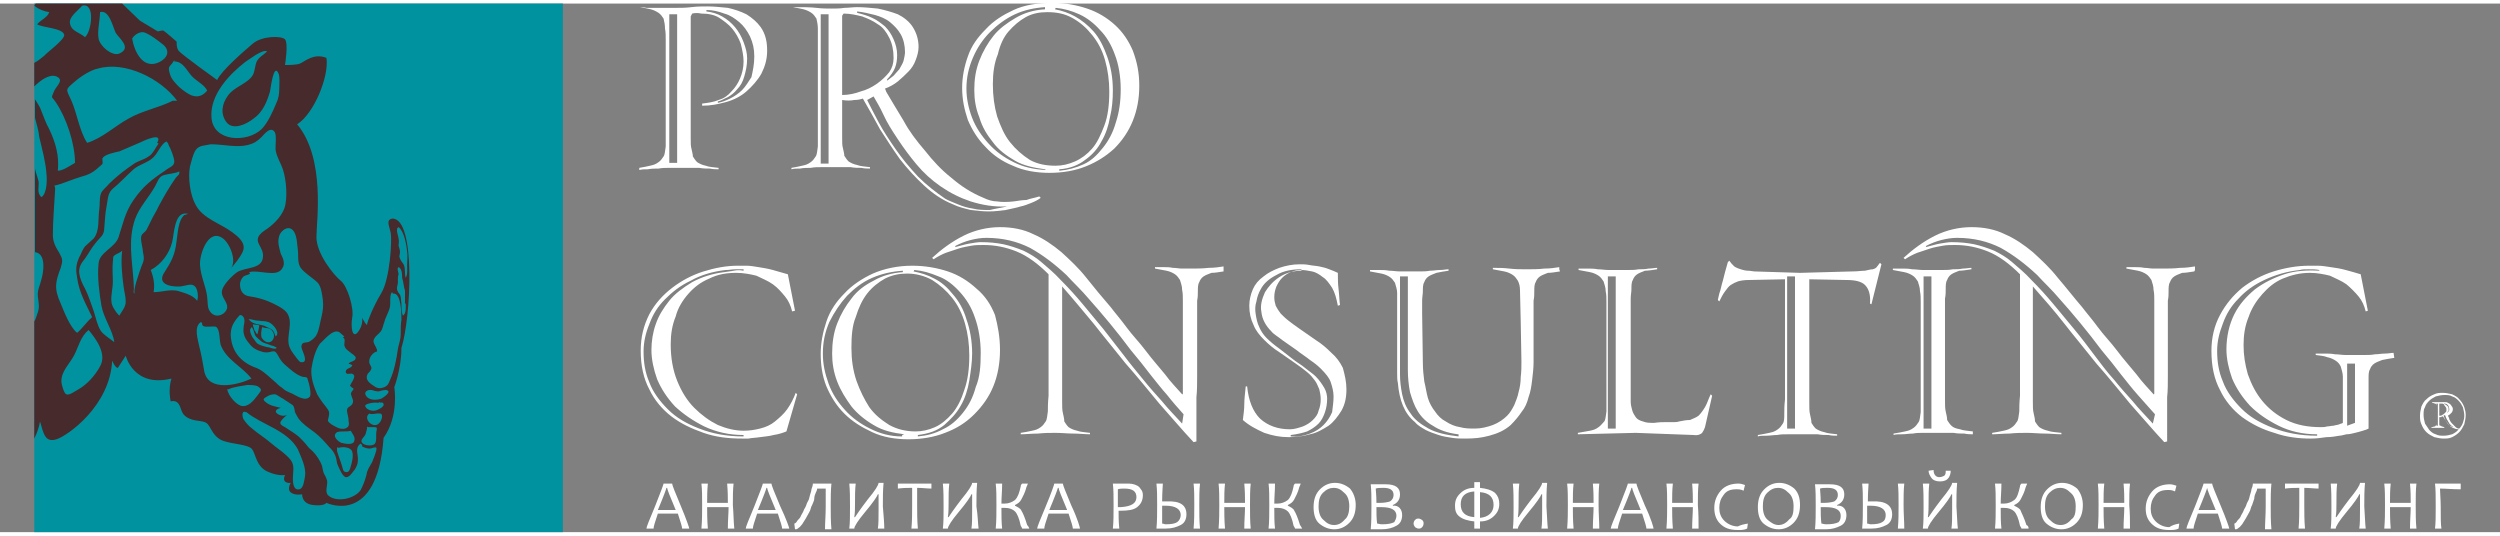<svg width="350" height="75" xmlns="http://www.w3.org/2000/svg" id="Layer_1" viewBox="0 0 350 74">
  <rect x="0" y="0" width="350" height="74" fill="#808080" stroke="none"/>
  <style>
    .st0{fill:#FFFFFF;} .st1{fill:#00929F;} .st2{fill:#472A2B;}
  </style>
  <path d="M107.4 6.6c0 1.2-.3 2.2-.8 3.2-.5.9-1.3 1.8-2.1 2.5s-1.8 1.2-2.9 1.5c-1.1.3-2.1.5-3.3.5V14c.8-.1 1.6-.2 2.3-.5.7-.2 1.3-.6 1.8-1.2.5-.5.9-1.1 1.2-1.8s.5-1.5.5-2.4c0-.8-.2-1.7-.4-2.5-.3-.8-.7-1.5-1.2-2.1-.5-.6-1.2-1.1-1.8-1.5s-1.5-.6-2.5-.6c-.5-.1-.9-.1-1.3 0l-.2.4v17c0 .7 0 1.2.1 1.5.1.5.2.8.2 1.1.2.3.3.5.6.8.3.2.7.4 1.2.5.5.2 1.1.2 1.8.3v.2c-.3 0-.8 0-1.2-.1-.5 0-1 0-1.5-.1h-4.2c-.5 0-1 0-1.5.1-.5 0-1 0-1.5.1-.5 0-.8 0-1.2.1V23c.6-.1 1.1-.2 1.5-.3.5-.1.8-.2 1.2-.5.3-.2.5-.5.7-.8.2-.3.2-.8.3-1.4V5c0-.5 0-1-.1-1.5 0-.5-.1-1-.2-1.4-.2-.3-.4-.6-.7-.8-.3-.2-.7-.4-1.1-.5-.5-.1-.9-.2-1.5-.3.2 0 .5 0 .9.1h4.1c.7 0 1.4 0 2.2-.1.8-.1 1.5-.1 2.3-.1.8 0 1.8.1 2.8.2.9.2 1.8.5 2.6.9.8.5 1.5 1.1 2 1.8.7 1 .9 2.1.9 3.3zM94.8 1.5h-1.1v20.8h1.1V1.5zm10.8 5.9c0-1.1-.2-1.9-.6-2.8-.4-.8-.9-1.5-1.5-2s-1.3-1-2.1-1.2c-.8-.3-1.6-.5-2.5-.5v.2c.8.1 1.5.3 2.2.7.7.4 1.3.9 1.8 1.5s.9 1.3 1.2 2.1c.3.8.5 1.5.5 2.3 0 1-.2 1.8-.4 2.5s-.5 1.3-1 1.8c-.4.5-.8.8-1.3 1.1-.5.2-.9.5-1.4.6v.2c.5-.1 1.1-.3 1.7-.6.6-.3 1.2-.7 1.7-1.2s.9-1.2 1.3-1.8c.2-.9.4-1.8.4-2.9zm18.5 5c.7 1.2 1.5 2.5 2.4 4 .8 1.5 1.8 2.8 3 4.2 1.1 1.4 2.3 2.7 3.7 3.8 1.4 1.2 2.8 2.1 4.5 2.8.6.3 1.3.5 1.9.5.6.1 1.4.1 2.3 0 .7-.1 1.3-.2 1.8-.2.5-.2 1.2-.3 1.8-.5l.2.2c-.4.3-.8.5-1.3.7-.5.2-1 .4-1.5.5-.6.2-1.3.3-2.1.5-.8.1-1.5.2-2.4.2-.8 0-1.7-.1-2.5-.2-.8-.2-1.7-.4-2.5-.8-1.5-.6-2.8-1.5-4-2.6-1.2-1.1-2.3-2.3-3.4-3.7-1-1.4-1.9-2.8-2.8-4.2-.8-1.5-1.6-2.9-2.4-4.3-.3.1-.7.2-1.2.2-.5.1-1.1.1-1.7 0v5.2c0 .7 0 1.2.1 1.5.1.5.2.8.2 1.1.2.3.3.5.6.8.3.2.7.4 1.2.5.5.2 1.1.2 1.8.3v.2c-.3 0-.8 0-1.2-.1-.5 0-1 0-1.5-.1H115c-.5 0-1 0-1.5.1-.5 0-1 0-1.5.1-.5 0-.8 0-1.2.1V23c.6-.1 1.1-.2 1.5-.3.5-.1.8-.2 1.2-.5.3-.2.5-.5.7-.8s.2-.8.3-1.4V3.5c0-.5-.1-1-.2-1.4-.2-.3-.4-.6-.7-.8-.3-.2-.7-.4-1.1-.5-.5-.1-.9-.2-1.5-.3 1.3 0 2.5 0 3.3.1s1.5.1 2.1.1c.6 0 1.2 0 1.8-.1.6 0 1.2-.1 1.8-.1.9 0 1.9.1 2.9.2 1 .2 2 .5 2.8.8.8.4 1.6 1 2.1 1.8s.8 1.7.8 2.8c0 .6-.2 1.3-.4 1.8-.2.6-.6 1.2-1 1.6-.5.5-.9.9-1.5 1.4-.5.4-1.2.8-1.8 1l.2.5zM116 1.5h-1.1v20.9h1.1V1.5zm9.1 6.1c0-1.1-.2-2-.6-2.8-.4-.8-.9-1.5-1.6-1.9-.7-.5-1.4-.8-2.2-1.1-.8-.2-1.7-.4-2.6-.4l-.2.3v11.1c.9 0 1.8-.2 2.6-.5.8-.2 1.6-.6 2.3-1.1.7-.5 1.2-1 1.7-1.6.4-.6.6-1.2.6-2zm1.6-.8c0-.9-.2-1.8-.6-2.5-.4-.7-.9-1.2-1.5-1.7s-1.4-.8-2.1-1c-.8-.2-1.6-.4-2.5-.5v.2c.8.2 1.5.4 2.1.7.7.3 1.3.8 1.8 1.2.5.5.9 1.1 1.2 1.8.3.7.5 1.4.5 2.2 0 .7-.1 1.3-.3 1.8-.2.5-.6 1.1-1.1 1.6v.2c.3-.2.6-.5.9-.7.3-.3.5-.6.8-.9.2-.4.5-.8.6-1.2.1-.4.2-.9.2-1.2zM141 28.4c-1.8.1-3.5-.2-5.1-.7-1.5-.5-2.9-1.2-4.2-2.1s-2.4-1.9-3.4-3.1c-1-1.2-1.8-2.3-2.6-3.5-.8-1.2-1.5-2.3-2-3.4s-1-1.9-1.4-2.6l-.9.5c.4.8.9 1.8 1.6 3.1s1.5 2.5 2.4 3.8c.9 1.3 1.9 2.5 3.1 3.8 1.2 1.2 2.5 2.2 3.8 3.1.5.3 1.1.5 1.8.8s1.4.5 2.1.6c.8.2 1.5.2 2.4.2.7-.2 1.6-.3 2.4-.5z" class="st0"/>
  <path d="M159.5 11.5c0 1.8-.3 3.4-.9 4.9-.6 1.5-1.5 2.8-2.6 3.9-1.2 1.1-2.5 1.9-4 2.5-1.5.6-3.2.9-5.1.9-1.8 0-3.6-.3-5.1-1-1.5-.6-2.8-1.5-3.8-2.6-1.1-1.1-1.9-2.4-2.5-3.8-.5-1.5-.8-2.9-.8-4.5 0-1.5.3-3 .8-4.4.5-1.5 1.4-2.7 2.5-3.8 1.1-1.2 2.4-2 3.9-2.7s3.4-1 5.4-1c1.8 0 3.4.3 4.9.8 1.5.5 2.8 1.3 3.9 2.3 1.1 1 1.9 2.2 2.5 3.6.6 1.6.9 3.1.9 4.9zm-13.2 11.7c-1.5-.2-3-.5-4.2-1.2-1.2-.7-2.3-1.5-3.1-2.6-.8-1-1.5-2.1-1.9-3.5-.5-1.2-.7-2.5-.7-3.8 0-1.5.2-2.8.7-4.1.5-1.3 1.2-2.5 2-3.5s1.9-1.8 3.1-2.5c1.2-.7 2.5-1.1 4.1-1.2V.5c-1.5.1-2.9.4-4.2 1S139.6 3 138.6 4s-1.8 2.2-2.4 3.6-.9 2.8-.9 4.3c0 1.4.3 2.8.8 4.1.5 1.3 1.3 2.5 2.3 3.6s2.1 1.9 3.5 2.6 2.8 1 4.5 1.1l-.1-.1zM139 11.3c0 1.6.2 3.1.6 4.5.5 1.4 1 2.6 1.8 3.6s1.7 1.8 2.8 2.5c1.1.6 2.3.8 3.6.8.9 0 1.8-.2 2.7-.6s1.7-1 2.4-1.8 1.2-1.9 1.7-3.2c.5-1.3.7-2.9.7-4.8 0-1.5-.2-3-.6-4.4s-1-2.5-1.8-3.5-1.7-1.8-2.8-2.4c-1.1-.6-2.2-.8-3.5-.8-1.1 0-2.1.2-3 .7s-1.7 1.2-2.4 2-1.2 1.9-1.5 3.2c-.5 1.2-.7 2.6-.7 4.2zm17.9.7c0-1.8-.3-3.5-.8-4.8-.5-1.4-1.2-2.6-2.1-3.5-.8-.9-1.8-1.7-2.9-2.2s-2.2-.8-3.3-.9l-.1.2c1 .2 1.9.5 2.8 1 .9.5 1.8 1.2 2.6 2.1.8.9 1.4 2.1 1.9 3.5s.8 2.9.8 4.8c0 1.2-.1 2.5-.4 3.7-.2 1.2-.6 2.4-1.2 3.4-.5 1-1.3 1.9-2.3 2.6-.9.7-2.1 1.2-3.6 1.3v.2c1.2-.1 2.3-.4 3.4-.9s1.9-1.3 2.7-2.3c.8-1 1.4-2.1 1.8-3.5.5-1.5.7-3 .7-4.7z" class="st0"/>
  <g id="CONSULTING_1_">
    <path d="M4.8 0h74v74h-74V0z" class="st1"/>
    <path d="M54.9 30.1c-.9.2-.4 1-.2 2s-.1 6.4-1.3 8.4-2 4.1-2 4.4c0 .4-.7-.9-.7-.9s.2 1-.6 2-1-.8-.8-2c.3-1.2-.6-4.4-1.6-5.2-1-.8-3.4-3.8-3.4-6.1 0-2.2 1.3-11-2.7-15.8 2.4-1.5 4.5-6.8 4.1-9.3-1.8-.7-3 .5-3.7.8-.5.2-1.6.2-2.1.2 0 0 .5-3 0-3.6-.5-.5-3.2-.5-4.5.6s-4.4 3.8-5 5.1c0 0-4.9-3.5-5.4-4.1-.4-.6-.2-1.3-.3-1.3 0 0-1.6-1.4-1.8-1.5-.1-.1-.8.1-.8.1l-2.5-1.5L17.1 0H5c-.1.1-.1.2-.2.3.6.5 1.4.8 2.1.9-.3.8-1.1 1-1.7 1.7.8.5 3.6.5 3.8 1.5 0 .7-2.5 2.5-2.8 2.9-.6.5-1 .8-1.4 1v3.3c.8-.8 2.1-1.8 3.1-1.4 1.1.5.1 1.2-.3 2-.5 1.2-.4.7.2 1.6 1.5 2.2 2.7 5.8 2.7 8.5-.7.4-1.7 1.1-2.4 1.1.2-2.1-.3-3.9-1.2-5.8-.5-.9-.8-1.8-1.2-2.8-.2-.5-.5-.9-.8-1.4V16c.2.8.5 1.7.6 2.7.4 1.7.9 3.5 1 5.1.1.8.1 2.8-.7 3.3-.7-.6-.3-1.5-.4-2.2-.1-.5-.4-1.2-.5-1.8v11.7c1.6.2 1.2 2.8.9 3.8-.2.9-.6 1.5-.5 2.4.1 1 .3 1.5-.1 2.5-.1.3-.2.7-.4 1v16.4c.4-.8.7-1.7.8-2.4.5 1.7.7 3 2.3 2.5 1.6-.5 7.5-4.7 7.8-11 .5 1.1.8 1 .8 1l1.1-1.7s1.1 4.5 6.4 3.2c-.5 1.6-.1 3.2-.1 3.2s.8-.3 1.2.5c.4.8.3 1.4 1.4 1.9 1.2.5 2.1.2 2.6.8s.8 1.8 2.1 2.3c1.3.5 3.6.5 4.1 1.2s.6 2.4 2.1 3.1 2.5.5 2.5.5-.3.6 0 .9c.3.3.8.2.8.2s-.6 1 .1 1.4c.6.4 1.5.2 1.5.2s-.1 1.3 1.5 1.5c1.6.2 1.9-.3 1.9-.3s7.1 3.4 8-9.1c2.2-3.1 1.5-7.1 1.5-7.1s1-2.6 1-5.5c1.3-4 2.1-18.2-1.3-18.1zM56.8 42c0 .5.1 1.4-.4 1.7-.2-.5-.2-1.2-.2-1.7-.1-.6 0-1.1-.4-1.5-.5-.7 0-1-.1-1.8 0-.3 0-.5.1-.8 0-.3-.2-.6-.1-.9l.1-.1c.5.2.5 1.1.5 1.5.2.6.2 1.2.4 1.8V42zm-1-10.7c.8.6 1.1 2.5 1.2 3.4.1.6 0 1.3 0 1.9 0 .5.1 1.3-.2 1.8-.2-.6 0-1.3-.3-1.9-.2-.3-.4-.5-.5-.8-.2-.4 0-.5 0-.9 0-.3-.1-.6-.2-.9 0-.3.1-.6 0-1 0-.3-.5-1.4 0-1.6zM47.5 46c.2.2.5.4.7.6l-.2.2c.4 0 .2.7.2 1 .1.5.4.7.8 1 .2.2.8.5.8.8 0 .5-.8.5-1 .8.2.1.3.1.5.2v.1c-.2.4-.8.3-.9.8 0 .5.5.3.8.3.9.2 0 1.2-.2 1.7.2.2.3.3.5.4 0 .2-.2.3-.3.5-.1.2-.1.2 0 .5.1.4.4.7.1 1.2-.4.5-.8.3-.7 1.1.1.5.2.8.2 1.2.1.5.1.9-.5 1.1-.3.1-.9 0-1.2-.2-.4-.2-1-.5-1.2-.9.1-.6.3-1 .1-1.4-.2-.4-.6-.8-.8-1.1-.3-.4-.5-.7-.8-1.2-.5-1.2-.9-2.3-.8-3.6.2-1.2.5-2.5 1.2-3.5.6-.5 1.8-2.1 2.7-1.6zm.3 15.5c-.5-.2-1.4-1-.6-1.5.5-.2 1.4 0 1.9-.2.2.4.7.9.5 1.4-.1.7-1.4.4-1.8.3zm1.3 3.3c-.1.4-.2.8-.6.8-.5 0-.5-.5-.6-.8-.2-.7-.5-1.4-.7-2.1 0-.2-.1-.5.1-.6l.1.1c.6-.2 1.7-.1 1.9.5.2.6 0 1.5-.2 2.1zM41.2 32c.4.7.4 1.8.5 2.5s-.1 1.8.4 2.5c.6.8 1.7 1.4 2.4 2.1.5.6.6 1.7.7 2.4.1.8 0 1.6-.2 2.4-.2.7-.3 1.8-.7 2.5-.2.4-.8.9-1.2 1-.5.1-.9 0-.9.7 0 .4 1.2 2.3-.1 2.1-.3-.1-.7-.8-.9-1-.3-.4-.5-.7-.7-1.2-.5-1.5.7-3.4-.4-4.8-.5-.6-1.8-1.2-2.5-1.5s-1.8-.6-2.6-.7c-.9-.1-1.4-.7-1.4-1.7 0-.4.2-.8.5-1.1.3-.2.7-.2.9-.4l-.1-.2c1.3-.4 3.8.8 4.6-.5.5-.7.1-1.5-.2-2.1-.2-.8-.5-1.6-.2-2.5.2-.7 1.4-1.7 2.1-.5zm-7.8 11.8c.3-.5.8.1.8.4.1.4-.1.8-.1 1.2-.1.9.2 1.5.8 2.2.5.7 1.2 1 2 1.2.5.1.8 0 1.2-.1.5-.1.6.2.9.7.5 1 1.2 1.4 2 2.1.4.3.7.5 1.2.7.5.2.8-.1.9.5.2.5.5 1.9.3 2.3-.6.8-1.9-.1-2.5-.4-.5-.2-1-.4-1.4-.8-.5-.3-.8-.7-1.3-1.1-.8-.7-1.6-1.5-2.6-1.8-2-.8-3.2-2.3-3.3-4.5 0-1.1.4-1.8 1.1-2.6 0 .1 0 .1 0 0zm1.8 1.5c.2 0 .4.8.5 1.1.2.4.6.6.9.9.4.3.8.3 1.2.5.2.1.5.1.6.2.2.1.5.2.2.3-.4.1-.8-.2-1.2-.2-.4-.1-.8-.2-1.2-.4s-.5-.6-.8-.9c-.2-.3-.4-.8-.4-1.1.1-.3.2-.3.2-.4zm.2-.4c.2.1.8 0 .9.2 0 .1-.1.4-.1.5 0 .2-.1.3-.1.5-.1.5-.3-.2-.5-.4 0-.2-.2-.5-.2-.8zm1.3.4c.5.2 1 0 1.4.5.3.4.4.9 0 1.4-.5.5-1.2.1-1.5-.5-.1-.4 0-1 .1-1.4zm1.9 1.3c-.1-.2-.2-.4-.2-.5-.1-.2-.2-.4-.4-.5-.3-.2-.7-.3-1-.5-.7-.2-1.6-.2-2.1-.8l-.1-.1h.3c.4.1.8.2 1.2.2.4.1.8 0 1.3.2.6.2 1.7 1.5 1 2zM34.3 8.2c.5-.3 2.5-1.9 3.1-1.5-.5.5-1.2.8-1.5 1.5-.2.5-.2 1.2-.5 1.8-.8 1.3-2.6 1.6-3.5 2.9-.8 1.1-1.1 2.5-.2 3.7.9 1.2 2.8.3 3.8-.5 1.3-.9 1.9-2.4 2.3-3.8.1-.4.5-4.1 1.2-2.5.2.5.1 1.5.1 2.1 0 .7-.1 1.4-.4 2-.5 1.2-1.2 2.8-2.1 3.7-2 1.9-6.8 1.8-7-1.7-.2-3.1 2.4-5.9 4.7-7.7zm.4 11.6c.8-.2 1.3-.5 1.9-1.1.4-.4 1.2-1.5 1.8-.8.4.4.1 2.1.2 2.7.2 1 .7 1.7 1 2.6.5 1.5.7 4.1.2 5.5-.5 1.3-1.7 2.4-2.8 3.1-2.1 1.5.1 2.1-.2 3.8-.2 1.6-2.5 1.3-3.6 2-.7.5-1.9 1.7-2.1 2.5-.3 1.1 1.1 1.8.6 2.8-.5.9-1.7 1.1-2.3.2-.4-.5-.3-1.3-.4-2.1-.2-1.5-.9-2.8-1-4.4-.1-1.4 1.1-5.1 3.1-3.8 1.1.7 2.1 3.3 1.2 4.3.6-.7 1.3-1.5 1.7-2.4.5-1.2-.7-2.1-1.5-2.7-1.6-1.2-4.1-1.9-5.1-3.8-.8-1.4-1.1-3.9-.8-5.4.2-.7.4-1.7.8-2.3.5-.7 1.3-.6 2.1-.8 1.8 0 3.6.5 5.2.1zM24.4 7.9v.2c1.2 0 1.7 1.2 2.4 2 .6.7 1.9 1.3 2.2 2.1-1.3 1.5-2.6.6-3.9-.5-.5-.5-1.1-1.1-1.3-1.8-.4-1.3 0-.9.6-2zM20 4h.2-.2c.8.1 2.4 1.4 2.9 1.8.9.8.6 1.8-.6 2.4-2.3 1.1-3.5-1.5-3.8-3.3.3-.5.9-.9 1.5-.9zm-6-2.8c1.3-.4 1.8 2.1 2.2 2.9.5.8 2.3 2.1.5 2.9-1 .4-2.7-1-2.9-2.1-.2-1.1.2-2.5.2-3.7zM11.5.3c1.9-.5 1.3 3.7.4 4.4-.8-.7-1.9-.8-2.1-1.9-.2-.9 1-1.7 1.7-2.5zM10 13.6c-.8-1.7-.9-1.5.5-2.7.8-.7 2.2-1.6 3.2-1.8 3.8-1.1 8.8 1.4 11.1 4.5h-.6c-2 1-4.3 1.4-6.2 2.5-2 1.1-3.6 2.7-5.8 3.4-1.1-1.7-1.4-4.1-2.2-5.9zM8.5 37c.3-1 .3-1.2-.2-2.1-.5-.8-.9-1.5-.9-2.5 0-2 .2-4.1.3-6.1 0-.3.1-.5-.1-.8 1.3-.3 2.5-.9 3.9-1.3.8-.2 1.4-.5 2-1 .2-.2.6-.5.8-.7.2-.2-.1-.8.1-.9.3-.5 1.8-.8 2.3-.9.9-.4 1.9-.8 2.8-1.2.6-.3 3.4-1.6 2.5 0l.2.1c-.4.5-.8 1.5-1.4 1.8-.5.4-1.4.6-2 1-1.2.8-2.5 1.8-3.5 2.8-.3.4-1.1 1-1.2 1.5-.2.6-.1 1.5-.2 2.1-.2 1.3.1 3-.8 4.1-.4.4-.8.7-1.2 1.1-.4.5-.5 1-.8 1.5-.5 1.1-.5 1.8-.3 2.9.3 2.1 1.2 3.6 2.1 5.5-.8.7-1.3 1.5-2.1 2.2-1-.8-1.8-2.9-2.3-4.1-1-2.2-.7-3.1 0-5zM14 50.8c-.7 1.3-1.8 2.5-3 3.2-.4.2-1.3.9-1.7.7-.3 0-.7-1.4-.7-1.7-.1-1.5 1.2-2.6 1.8-3.8.6-1.2.9-2.6 2-3.5 1.1 1.3 2.6 3.4 1.6 5.1zm.1-5c-.5-.8-.7-1.9-1-2.8-.4-1.1-.7-2.1-1.2-3.1-.4-.7-.7-1.4-.8-2.1-.1-.8.2-1.4.8-2.1.5-.7.9-1.5 1.5-2.2.6-.8 1.2-1 1.2-2.1.1-1 .1-1.9.3-2.9.2-.9.1-1.8.8-2.5 1.1-.9 2-1.9 3-2.8.8-.7 2-.9 2.8-1.7.7-.7 1-1.8 1.8-2.2.1.1.3.3.3.5.3.5.8 1.8.8 2.3 0 .7-.7.8-1.3 1.3-1.8 1.2-3.1 2.2-4.4 4.1-1.2 1.7-1.5 3.4-2.1 5.2-.5 1.5-2.7 2.1-2.8 3.7-.2 1.8.1 4.1.4 5.9.3 1.7 1.6 3.5 1.8 5.1-.6-.5-1.5-1-1.9-1.6zm3.5-4.1c0 .8-.5 1.3-.9 2-.5-.5-1.1-1.4-1.1-2-.1-.8.2-1.8.2-2.8 0-.9-.1-1.8 0-2.8.1-.5-.1-.6.3-.9.3-.2.7-.3 1-.6-.2 1.6 0 3.5.2 5 .1.8.3 1.4.3 2.1zm2.2-9.2c-.2.5.2 1.7.2 2.2.2 1 .2 1.2-.2 2.1-.2.6-1.3 3.5-.9 3.8 0 0-.2-.1-.2-.2.1-.5 0-1.1 0-1.5-.2-3-.8-5.8.2-8.7.6-1.7 1.9-3 2.8-4.6.4-.7.5-1.4 1.3-1.6.7-.2 1.5-.2 2.1-.5.1.5-.3.6-.5.9-.9 1.3-1.6 2.5-2.4 4-.3.7-.8 1.4-1.1 2.1l-.6 1.2c-.1.2-.6.5-.7.8zm5 7.7c-1.2-.2-2.1.2-3.3.2.2-1 0-2.1-.4-3.1 1.5-.8 2.6-2.3 3-3.9.3-1.2.3-4.2 2-4h.2c.1 0-.3.2-.5.2-.9.8-.9 2.6-1.1 3.8-.2 1.7-.7 2.7-1.6 4.1-1.3 1.8.8 2.2 2.2 2.1.8-.1 1.5-.5 2 0 .4.4.5 1.5.3 2-.6-.8-1.8-1.1-2.8-1.4zm3.8 11.3c-.2-1.2-.4-2.3-.7-3.5-.2-1-.8-2.7.2-3.4.1 0 .2.1.2.2-.1.8 1.7.2 2 .5.5.4.4 1.8.6 2.5.8 2.1 3 3 4.3 4.7-1.9.9-6 1.9-6.6-1zm3.2 2.5h.2c.5-.3 2-.5 2.6-.6.4 0 1.2 0 1.5.2.8.5.3.7 0 1.2-.6.8-1.4 1.8-2.4 1.5-.8-.3-1.7-1.4-1.9-2.3zm10.9 12.2c-.1.5-.2 1.7-.8 1.8-.8.2-.9-.9-.9-1.5 0-.9.3-1.8-.3-2.6-.7-.9-2-1.7-2.8-2.4s-1.8-1.3-2.6-2c-.5-.4-.8-.7-1.2-1.3-.2-.3-.3-1.3.3-1h.1c2.2 1.8 5.7 2.5 7.2 5.2.5 1.2 1.2 2.6 1 3.8zm9.4-2c-.4.7-.7 1.1-.8 1.8-.2.8-.5 1.5-.8 2.1-.8 1.2-3.3 1.8-4.5.8-.6-.5-.1-1.4-.2-2.1-.1-.3-.2-.6-.4-.9-.2-.4-.2-.7-.3-1.1-.2-.7-.8-1.6-1.3-2.1-.3-.3-.6-.5-.8-.8-.3-.4-.7-.8-1-1.1-.6-.6-1.4-1-2.1-1.5-.4-.2-.8-.4-.6-.8.2-.3.6-.7.9-.9-.5.2-1 .1-1.4-.2-.5-.4.1-.7.5-.8-.8-.2-1.5-.3-2.1-.8-.5-.4-.3-.5.2-.8.3-.2.7-.3 1.1-.3.4.1.8.5 1.1.6.4.3.8.5 1.2.8.4.2.4.6.5 1.1.2.4.3.6.5.9.6.8 1.4 1.3 2.2 1.9.8.6 1.5 1.4 2.1 2.1.3.3.6.6.8 1.1.2.4.2.8.3 1.2.2.5.8 2 1.3 1.9.5 0 .9-.8 1.2-1.1.2-.4.4-.7.4-1.2.1-.8-.5-1.8.4-2.4l.2.2v.2c.4.2.7.3 1.1.3.2 0 .8-.3.9-.1.1.4-.5 1.7-.6 2zm.6-4.3c-.1.5.1 1.5-.3 1.8-.4.3-1.8.2-1.8-.5.1-.4.5-.6.6-1 .1-.3.2-.7.2-1l.1.1h.9c.4 0 .4.1.3.6zm.5-1.3c-.8 1.2-2.5-.5-1.5-1.2.5.2 1-.1 1.4 0 .6-.1.4.8.1 1.2zm0-1.9c-.5.3-.9.4-1.5.2-.2-.1-.4-.2-.5-.4-.2-.3.1-.4.4-.5.4-.1.9-.2 1.4-.1h-.1c.2 0 .8-.2.8.2.1.2-.3.5-.5.6zm.2-1.4c-.5.2-1.5.3-2-.2-.3-.3-.4-.7 0-.9.3-.2.7-.1 1 0h-.2c.3 0 .5.1.8.1.3-.1.7-.2 1-.2 1 .1-.2 1-.6 1.2zm2.7-9c0 .8-.3 1.4-.4 2.1-.2 1.4-.5 3-1.1 4.3-.2.5-.3.8-.8 1-.5.2-.8.2-1.2 0-.8-.5-1.6-1-1.1-1.9.2-.2.5-.5.5-.8 0-.2-.3-.5-.3-.8-.1-.6.5-1.4 1.1-1.5 0-.7-.8-1.2-.4-1.8.2-.4.6-.6.9-1 .3-.4.3-.8.5-1.3.2-.8.7-1.5.8-2.2.1-.5-.1-1.7.3-2l.1.2c1.2-.2 1.2 2.9 1.2 3.7-.1.5-.1 1.2-.1 2zm-4.2 7.9h.2-.2zm1.1 1.6h.2c-.1.1-.1.1-.2 0z" class="st2"/>
    <path d="M110.1 59.9c-.5.2-1.1.4-1.8.5-.7.2-1.3.2-1.9.3-.6.1-1.2.1-1.6.2h-.9c-1.9 0-3.7-.2-5.4-.8s-3.2-1.3-4.5-2.3-2.4-2.3-3.1-3.8c-.8-1.5-1.2-3.3-1.2-5.4 0-1.9.4-3.5 1.2-5.1.8-1.5 1.9-2.7 3.2-3.7 1.3-1 2.8-1.8 4.4-2.3 1.6-.5 3.2-.8 4.8-.8h1.2c.5 0 1.1.1 1.7.2.6.1 1.3.2 2 .4l2.1.6 1 5.1-.4.1c-.2-.8-.5-1.5-1-2.1-.5-.6-1-1.2-1.7-1.7s-1.5-.8-2.3-1.2c-.8-.2-1.8-.4-2.8-.4-1.4 0-2.6.2-3.8.8-1.2.5-2.1 1.2-2.9 2.1-.8.9-1.5 2-1.8 3.2-.5 1.2-.7 2.5-.7 3.9 0 1.9.3 3.6.9 5.1.6 1.5 1.4 2.8 2.4 3.8s2.1 1.8 3.3 2.4c1.2.5 2.4.8 3.6.8.8 0 1.5-.1 2.3-.3.8-.2 1.5-.5 2.1-1 .6-.5 1.2-1 1.7-1.7s.9-1.5 1.2-2.3l.2.2-1.5 5.2zm-5.6-22.7H103c-.5 0-.9.1-1.4.1-1.8.2-3.5.7-4.9 1.5-1.5.7-2.6 1.6-3.6 2.6s-1.7 2.1-2.2 3.5c-.5 1.2-.8 2.5-.8 3.8 0 1.5.2 2.9.8 4.3.5 1.4 1.5 2.7 2.6 3.8 1.2 1.2 2.6 2 4.4 2.7 1.8.7 3.8 1.1 6.2 1.1v-.2c-2 0-3.8-.4-5.5-1.2-1.6-.8-2.9-1.7-4.1-2.8-1.1-1.2-1.9-2.4-2.5-3.8-.5-1.4-.8-2.8-.8-4.1 0-1.2.2-2.5.6-3.6.4-1.2 1.1-2.3 1.9-3.3s1.9-1.8 3.2-2.6c1.3-.7 2.8-1.2 4.5-1.4.5-.1.9-.1 1.3-.2.5-.1.9-.1 1.4 0v-.2h.4zM140 48.5c0 1.8-.3 3.5-.9 5-.6 1.5-1.5 2.8-2.7 4-1.2 1.2-2.5 2-4.1 2.6-1.5.6-3.3.9-5.1.9-1.9 0-3.6-.3-5.1-1s-2.8-1.5-3.9-2.6-1.9-2.4-2.5-3.8c-.6-1.5-.8-3-.8-4.6 0-1.5.3-3 .8-4.5s1.4-2.8 2.5-3.9c1.1-1.2 2.5-2.1 4-2.8 1.6-.7 3.5-1.1 5.5-1.1 1.8 0 3.5.3 5 .8s2.8 1.3 4 2.4c1.2 1 2 2.2 2.6 3.7.4 1.5.7 3.1.7 4.9zm-13.4 11.8c-1.6-.2-3-.5-4.3-1.3-1.2-.7-2.3-1.6-3.1-2.6-.8-1.1-1.5-2.2-2-3.5-.5-1.3-.7-2.6-.7-3.9 0-1.5.2-2.9.7-4.2.5-1.3 1.2-2.5 2-3.5.8-1.1 1.9-1.9 3.1-2.5 1.2-.7 2.6-1.1 4.1-1.2v-.2c-1.5.1-2.9.4-4.3 1s-2.5 1.5-3.5 2.5c-1 1.1-1.8 2.3-2.5 3.7-.6 1.4-.9 2.8-.9 4.4 0 1.5.3 2.8.8 4.2.5 1.4 1.3 2.6 2.3 3.7 1 1.1 2.1 1.9 3.5 2.6 1.4.7 2.8 1.1 4.5 1.1v-.2l.3-.1zm-7.4-12.1c0 1.6.2 3.1.7 4.6.5 1.4 1.1 2.6 1.8 3.7.8 1.1 1.7 1.8 2.8 2.5 1.1.6 2.3.9 3.7.9.9 0 1.8-.2 2.7-.6.9-.4 1.7-1.1 2.4-1.9.7-.8 1.3-2 1.7-3.3.5-1.4.7-3 .7-4.8 0-1.6-.2-3.1-.6-4.5-.4-1.4-1-2.6-1.8-3.6s-1.7-1.8-2.8-2.5c-1.1-.6-2.3-.9-3.5-.9-1.1 0-2.1.2-3.1.7-.9.5-1.8 1.2-2.5 2.1-.7.9-1.2 2-1.6 3.3-.5 1.2-.6 2.7-.6 4.3zm18.1.7c0-1.8-.3-3.5-.8-4.9-.5-1.5-1.2-2.6-2.1-3.6s-1.9-1.8-3-2.2c-1.2-.5-2.2-.8-3.4-.9l-.1.2c1 .2 2 .5 2.9 1 1 .5 1.8 1.2 2.6 2.2.8.9 1.5 2.1 1.9 3.5.5 1.4.8 3 .8 4.8 0 1.2-.2 2.5-.4 3.8-.2 1.2-.6 2.5-1.2 3.5-.6 1.1-1.4 1.9-2.3 2.7-1 .8-2.1 1.2-3.7 1.4v.2c1.2-.1 2.4-.4 3.5-1 1.1-.5 2-1.3 2.8-2.3s1.4-2.1 1.8-3.6c.6-1.4.7-3 .7-4.8z" class="st0"/>
    <path d="M171.3 37.5c-.7.1-1.2.2-1.7.2-.5.2-.8.3-1.1.5-.3.2-.5.5-.6.8-.2.3-.2.8-.2 1.3 0 .4 0 .8-.1 1.3v10.5c0 1.1 0 2.1-.1 3v6.2l-.4.1c-1.6-1.7-3.1-3.5-4.8-5.4-1.5-1.8-3.1-3.8-4.7-5.6-1.5-1.9-3.1-3.8-4.5-5.6-1.5-1.8-2.9-3.5-4.4-5.2v16.1c0 .7 0 1.2.1 1.6.1.5.2.8.2 1.2.2.3.3.5.6.8.3.2.7.4 1.2.5.5.2 1.2.2 1.8.3v.2c-.7 0-1.5-.1-2.3-.1s-1.7-.1-2.5-.1-1.5 0-2.5.1c-.9 0-1.7.1-2.4.1v-.2c.6-.1 1.2-.2 1.6-.3.5-.1.8-.2 1.2-.5.3-.2.5-.5.7-.8.2-.3.2-.8.3-1.4 0-.5 0-1.2.1-2.2v-17c-1.5-1.5-3-2.6-4.5-3.2-1.5-.6-3-.9-4.6-.9-.5 0-1.2 0-1.7.1s-1.2.2-1.8.4l-1.8.6c-.5.2-1.1.5-1.7.9l-.2-.2c1.3-1.2 2.8-2.3 4.4-3.1s3.4-1.2 5.1-1.2c1.7 0 3.3.3 4.7 1 1.4.6 2.7 1.5 3.9 2.5 1.2 1.1 2.4 2.2 3.5 3.6s2.2 2.7 3.4 4.1c.6.8 1.4 1.7 2.2 2.8.8 1.1 1.8 2.1 2.7 3.3.9 1.2 1.8 2.2 2.7 3.3.8 1.1 1.7 2 2.4 2.8.1 0 .1 0 .1-.1v-13c0-.5 0-1.1-.1-1.5 0-.6-.2-1-.3-1.4-.2-.3-.4-.6-.7-.8s-.7-.4-1.2-.5-1-.2-1.6-.3v-.2h1.2c.5 0 .8 0 1.3.1.5 0 .8.1 1.3.1h1.2c.8 0 1.7 0 2.5-.1.8 0 1.5-.1 2.1-.2v.7zm-5.6 20c-.8-.9-1.6-1.8-2.3-2.7-.8-.9-1.5-1.8-2.3-2.8-.9-1.2-1.8-2.3-2.8-3.5-.9-1.2-1.9-2.5-2.9-3.7s-2-2.4-3-3.5c-1-1.2-2.1-2.2-3.1-3.3-1.6-1.5-3.3-2.8-5.1-3.8-1.8-.9-3.8-1.4-6.1-1.4-.7 0-1.4.1-2.2.3-.8.2-1.5.5-2.1.8l-.1.2c.8-.2 1.4-.4 2-.5.6-.1 1.2-.2 1.6-.2 1.2 0 2.2.1 3.2.3.9.2 1.8.5 2.8.9.8.4 1.7.9 2.5 1.6.8.7 1.8 1.5 2.7 2.5 1.1 1.1 2.1 2.2 3.1 3.4 1 1.2 2 2.4 2.9 3.5.9 1.2 1.9 2.4 2.8 3.6.9 1.2 1.9 2.4 2.8 3.5.8 1 1.7 2 2.6 3 .8 1 1.8 2 2.8 3.1l.2-1.3zm22.8-3.5c0 1.2-.2 2.1-.7 3-.5.8-1.1 1.6-1.8 2.1-.8.5-1.6 1-2.6 1.2-1 .3-2 .4-3 .4-1.2 0-2.2-.2-3.4-.6-1.1-.5-2.1-1-3-1.8.1-.8.2-1.5.2-2.2s.1-1.5.2-2.5h.2c.2 2 .8 3.5 1.8 4.5 1.1 1 2.5 1.5 4.2 1.5.6 0 1.2-.2 1.8-.4.5-.2 1-.5 1.4-.9.4-.4.7-.8.8-1.3.2-.5.3-1 .3-1.6 0-.5-.1-1-.2-1.4-.2-.4-.3-.8-.6-1.2-.3-.4-.6-.8-1.1-1.2-.5-.4-1-.8-1.6-1.2l-2.3-1.6c-.8-.5-1.5-1.1-2.1-1.7-.6-.6-1.2-1.3-1.5-2.1-.4-.8-.6-1.7-.6-2.7 0-.8.2-1.6.5-2.3.3-.7.8-1.3 1.5-1.8.6-.5 1.4-.9 2.2-1.2.9-.3 1.8-.5 2.9-.5.4 0 .8 0 1.3.1s.9.1 1.4.2c.5.1.9.2 1.4.4.5.2.8.3 1.2.5 0 .8 0 1.5.1 2.3s.1 1.5.2 2.2l-.3.1c-.2-1-.4-1.8-.8-2.5-.4-.6-.8-1.2-1.3-1.5-.5-.4-1-.7-1.5-.8s-1.1-.2-1.5-.2c-.5 0-1.1.1-1.5.3-.5.2-.9.5-1.2.8-.4.4-.6.8-.8 1.2-.2.5-.3 1-.3 1.5s.1.8.2 1.2c.2.4.4.7.7 1.1.3.3.7.7 1.1 1 .4.3.9.7 1.5 1.1l2.3 1.6c.8.5 1.5 1.1 2.2 1.8.7.6 1.2 1.3 1.6 2.1.3 1.1.5 2 .5 3zm-1.8 1c0-.7-.2-1.4-.4-2-.2-.6-.7-1.2-1.4-1.9-.4-.4-.9-.8-1.5-1.2-.6-.5-1.3-.9-1.9-1.4-.7-.5-1.3-.9-2-1.4-.6-.5-1.2-.8-1.5-1.2-.8-.8-1.3-1.7-1.4-2.7-.2-1 .1-1.9.5-2.8.5-.8 1.1-1.5 2-2.1.9-.6 2-.9 3.1-.9v-.2c-1.3 0-2.5.2-3.5.8-1 .5-1.8 1.2-2.2 2-.3.5-.5 1.1-.6 1.7-.2.6-.2 1.2-.1 1.8.1.6.2 1.2.5 1.8.2.5.6 1.1 1 1.5.5.5 1.1 1 1.8 1.5l1.8 1.4c.6.5 1.2.8 1.8 1.3s1.1.8 1.5 1.2c.5.5.9 1.1 1.2 1.6s.4 1.1.4 1.5c0 .7-.1 1.3-.3 1.9-.2.6-.5 1.2-.9 1.6-.5.5-1 .8-1.6 1.1-.6.2-1.4.4-2.3.5v.2c1 .1 1.9-.1 2.7-.4.8-.3 1.4-.7 1.9-1.2s.9-1.1 1.2-1.8c.1-.8.2-1.5.2-2.2zm31.7-17.5c-.7.1-1.2.2-1.7.2-.5.2-.8.3-1.1.5-.3.2-.5.5-.6.8-.2.3-.2.8-.2 1.3 0 .4 0 .8-.1 1.3v8.6c0 .8-.1 1.7-.2 2.5s-.2 1.6-.5 2.4c-.2.8-.5 1.5-1 2.1-.4.6-.9 1.2-1.5 1.8-.9.8-1.9 1.2-3 1.5-1.1.3-2.1.4-3.3.4-.6 0-1.3 0-1.9-.1-.7-.1-1.3-.2-1.9-.4-.6-.2-1.2-.4-1.8-.7-.5-.3-1.1-.6-1.5-1.1-1.5-1.2-2.2-3.1-2.4-5.5-.1-.4-.1-.8-.1-1.4V40.5c0-.5-.2-1-.3-1.4-.2-.3-.4-.6-.7-.8s-.7-.4-1.2-.5c-.5-.1-1-.2-1.6-.3v-.2h1.2c.5 0 1 0 1.5.1.5 0 1 .1 1.5.1h2.7c.5 0 1 0 1.5-.1.5 0 .9-.1 1.4-.1s.8-.1 1.2-.1v.2c-.7.1-1.2.2-1.7.3-.5.2-.8.3-1.1.5-.3.2-.5.5-.6.8-.2.3-.2.8-.2 1.3 0 .4-.1.8-.1 1.3v1.8l.1 6.9c0 .9.1 1.8.2 2.6.2.8.3 1.6.5 2.3.2.7.6 1.4 1 1.9.4.6.9 1.1 1.5 1.4.6.4 1.3.7 2 .8.7.2 1.4.2 2.1.2.8 0 1.7-.2 2.5-.5s1.5-.8 2-1.3c.4-.4.7-.9 1-1.5.2-.5.5-1.2.6-1.8.2-.7.3-1.4.3-2.1.1-.8.1-1.5.1-2.2l-.1-5.6-.1-4.3c0-.6-.1-1-.3-1.4-.2-.3-.4-.6-.7-.8-.3-.2-.7-.4-1.2-.5s-1-.2-1.6-.3V37c.7 0 1.5 0 2.3.1s1.7.1 2.4.1c.8 0 1.7 0 2.5-.1.8 0 1.5-.1 2.1-.2v.3l.1.3zm-14.3 22.8c-1.5-.2-2.6-.6-3.5-1.2-.9-.5-1.6-1.2-2.1-2s-.8-1.7-1.1-2.7c-.2-1-.3-2.1-.3-3.1V38.2H196v13.7c0 .9.1 1.8.3 2.8.2.9.5 1.8 1.2 2.7.5.8 1.4 1.5 2.5 2.1 1.1.6 2.5.9 4.2 1.1v-.3h-.1zm34.6-1c-.1.3-.2.5-.4.8-.2.2-.6.4-1.2.3l-8.1-.3-8.1.2v-.2c.6-.1 1.2-.2 1.7-.3.5-.1.8-.2 1.2-.5.3-.2.5-.5.8-.8.2-.3.2-.8.3-1.4V41.8c0-.5 0-1.1-.1-1.5 0-.6-.2-1-.3-1.4-.2-.3-.4-.6-.7-.8-.3-.2-.7-.4-1.2-.5-.5-.1-1-.2-1.6-.3v-.2h1.2c.5 0 1 0 1.5.1.5 0 1 .1 1.5.1h2.7c.5 0 1 0 1.5-.1.5 0 .9 0 1.4-.1.5 0 .8-.1 1.2-.1v.2c-.7.1-1.2.2-1.7.2-.5.2-.8.3-1.1.5-.3.2-.5.5-.6.8-.2.3-.2.8-.2 1.3 0 .4-.1.8-.1 1.3v14.4c0 .5.1.8.2 1.2.1.4.3.7.5 1 .2.3.6.5 1 .6.5.2.9.2 1.6.2.7-.1 1.2-.1 1.5-.1h1.2c.2 0 .5 0 .8-.1.5-.1 1-.2 1.5-.2.4-.2.8-.3 1.2-.6.3-.3.6-.7.9-1.2.3-.5.5-1.2.8-1.8l.2.2-1 4.4zm-12.5-21.1h-1.1v21.3h1.1V38.2zm35.8 3.9l-.2-.1c.1-1.3-.2-2.1-.7-2.6-.5-.5-1.4-.7-2.6-.7l-5.2-.1v17.3c0 .7 0 1.2.1 1.6.1.5.2.8.2 1.2.2.3.3.5.6.8.3.2.7.4 1.2.5.5.2 1.1.2 1.8.3v.2c-.3 0-.8 0-1.2-.1-.5 0-1 0-1.5-.1h-4.2c-.5 0-1 0-1.5.1-.5 0-1 .1-1.5.1s-.9 0-1.2.1v-.2c.6-.1 1.2-.2 1.6-.3.5-.1.8-.2 1.2-.5.3-.2.5-.5.7-.8.2-.3.2-.8.2-1.4 0-.5 0-1.1.1-2V38.6l-5.1.1c-.6 0-1.2.1-1.5.2s-.7.3-1 .5c-.3.2-.5.5-.8.9s-.5.8-.8 1.4l-.2-.2c0-.1.1-.4.2-.9.2-.5.3-1.2.5-1.8.2-.8.4-1.6.7-2.6l.2-.2c.2.3.4.5.7.8.3.2.6.3.9.4.3.1.7.2 1 .2.4 0 .7.1.9.1l6.4.2 7.3-.2c.8 0 1.3-.1 1.8-.1.5-.1.8-.2 1.1-.2.3-.1.5-.2.6-.4.2-.2.2-.3.4-.5l.2.2-1.4 5.6zm-10.7-3.9h-1.1v21.3h1.1V38.2zm24.9 22.1c-.3 0-.8 0-1.2-.1-.5 0-1 0-1.5-.1h-4.2c-.5 0-1 0-1.5.1-.5 0-1 .1-1.5.1s-.9 0-1.2.1v-.2c.6-.1 1.2-.2 1.6-.3.5-.1.8-.2 1.2-.5.3-.2.5-.5.7-.8.2-.3.2-.8.3-1.4V41.8c0-.5 0-1.1-.1-1.5 0-.6-.2-1-.3-1.4-.2-.3-.4-.6-.7-.8s-.7-.4-1.2-.5c-.5-.1-1-.2-1.6-.3v-.2h1.2c.5 0 1 0 1.5.1.5 0 1 .1 1.5.1h2.7c.5 0 1 0 1.5-.1.5 0 .9 0 1.4-.1.5 0 .8-.1 1.2-.1v.2c-.7.1-1.2.2-1.7.2-.5.2-.8.3-1.1.5-.3.2-.5.5-.6.8-.2.3-.2.8-.2 1.3 0 .4 0 .8-.1 1.3v14.2c0 .7 0 1.2.1 1.6.1.5.2.8.2 1.2.2.3.3.5.6.8s.7.4 1.2.5c.5.2 1.2.2 1.8.3v.4zm-5.8-22.1h-1.1v21.3h1.1V38.2z" class="st0"/>
    <path d="M307.2 37.5c-.7.1-1.2.2-1.7.2-.5.2-.8.3-1.1.5-.3.2-.5.5-.6.8-.2.3-.2.8-.2 1.3 0 .4 0 .8-.1 1.3v10.5c0 1.1 0 2.1-.1 3v6.2l-.4.1c-1.6-1.7-3.1-3.5-4.8-5.4-1.5-1.8-3.1-3.8-4.7-5.6-1.5-1.9-3.1-3.8-4.5-5.6s-2.9-3.5-4.4-5.2v16.1c0 .7 0 1.2.1 1.6.1.5.2.8.2 1.2.2.3.3.5.6.8.3.2.7.4 1.2.5.5.2 1.2.2 1.9.3v.2c-.7 0-1.5-.1-2.3-.1-.8 0-1.7-.1-2.5-.1s-1.5 0-2.5.1c-.9 0-1.7.1-2.4.1v-.2c.6-.1 1.2-.2 1.6-.3.5-.1.8-.2 1.2-.5.3-.2.5-.5.7-.8.2-.3.2-.8.3-1.4 0-.5 0-1.2.1-2.2v-17c-1.5-1.5-3-2.6-4.5-3.2-1.5-.6-3-.9-4.6-.9-.5 0-1.2 0-1.7.1s-1.2.2-1.8.4l-1.8.6c-.5.2-1.1.5-1.7.9l-.2-.2c1.3-1.2 2.8-2.3 4.4-3.1s3.4-1.2 5.1-1.2c1.7 0 3.3.3 4.7 1 1.4.6 2.7 1.5 3.9 2.5 1.2 1.1 2.4 2.2 3.5 3.6 1.2 1.4 2.2 2.7 3.4 4.1.6.8 1.4 1.7 2.2 2.8.8 1.1 1.8 2.1 2.7 3.3.9 1.2 1.8 2.2 2.7 3.3.8 1.1 1.7 2 2.4 2.8.1 0 .1 0 .1-.1v-13c0-.5 0-1.1-.1-1.5 0-.6-.2-1-.3-1.4-.2-.3-.4-.6-.7-.8-.3-.2-.7-.4-1.2-.5-.5-.1-1-.2-1.6-.3v-.2h1.2c.4 0 .8 0 1.3.1.5 0 .8.1 1.3.1h1.2c.8 0 1.7 0 2.5-.1.8 0 1.5-.1 2.1-.2v.5l-.1.2zm-5.5 20l-2.4-2.7c-.8-.9-1.5-1.8-2.3-2.8-.9-1.2-1.8-2.3-2.8-3.5-.9-1.2-1.9-2.5-2.9-3.7-1-1.2-2-2.4-3-3.5-1-1.2-2.1-2.2-3.1-3.3-1.6-1.5-3.3-2.8-5.1-3.8-1.8-.9-3.8-1.4-6.1-1.4-.7 0-1.4.1-2.2.3-.8.2-1.5.5-2.1.8l-.1.2c.8-.2 1.4-.4 2-.5.6-.1 1.2-.2 1.6-.2 1.2 0 2.2.1 3.2.3.9.2 1.8.5 2.8.9.8.4 1.7.9 2.5 1.6.8.7 1.8 1.5 2.7 2.5 1.1 1.1 2.1 2.2 3.1 3.4s2 2.4 2.9 3.5c1 1.2 1.9 2.4 2.8 3.6.9 1.2 1.8 2.4 2.8 3.5.8 1 1.7 2 2.6 3 .8 1 1.8 2 2.8 3.1l.3-1.3zm33.5-7.9c-.7.1-1.2.2-1.7.3-.5.2-.8.3-1.1.5-.3.2-.5.5-.6.8-.2.3-.2.8-.2 1.2v7.1c-.2.1-.4.2-.8.3-.3.1-.7.2-1.1.3-.4.1-.8.2-1.2.2-.4.1-.8.2-1 .2-.5.1-1.2.2-1.8.2-.7.1-1.4.2-2.2.2-1.7 0-3.4-.2-5.1-.8-1.7-.5-3.1-1.2-4.5-2.2-1.3-1-2.4-2.3-3.1-3.8-.8-1.5-1.2-3.3-1.2-5.5 0-1.8.4-3.5 1.2-5s1.8-2.7 3.1-3.8c1.3-1 2.8-1.8 4.4-2.3 1.6-.5 3.3-.8 5-.8h1.2c.5 0 1.2.1 1.8.2.7.1 1.4.2 2.1.4.7.2 1.5.4 2.1.6l1 5.1-.3.1c-.2-.8-.5-1.5-1-2.1-.5-.6-1.1-1.2-1.7-1.7-.7-.5-1.5-.8-2.3-1.2-.8-.2-1.8-.4-2.8-.4-1.4 0-2.6.3-3.8.8-1.2.5-2.1 1.3-2.9 2.2-.8.9-1.5 2-1.9 3.2-.5 1.2-.7 2.5-.7 3.9s.2 2.7.6 4.1c.5 1.4 1.1 2.6 2 3.7.9 1.1 2 2 3.4 2.7 1.4.7 3 1 4.8 1 .3 0 .6 0 .9-.1.3 0 .6-.1.9-.1.3-.1.6-.1.8-.2s.4-.1.5-.2v-6.5c0-.5-.2-1-.3-1.4-.2-.4-.4-.6-.7-.8-.3-.2-.7-.4-1.2-.5-.5-.2-1-.2-1.6-.3V49h1.2c.5 0 1 0 1.5.1.5 0 1 .1 1.5.1h2.6c.5 0 1 0 1.5-.1.5 0 .9-.1 1.4-.1.5 0 .8-.1 1.2-.1l.1.7zm-10.5-12.3c-.5-.1-.9-.1-1.5-.1s-.9 0-1.2.1c-1.9.2-3.5.7-5 1.4s-2.7 1.6-3.6 2.6c-1 1-1.7 2.1-2.2 3.5-.5 1.3-.8 2.5-.8 3.8 0 1.5.2 2.9.8 4.3.5 1.4 1.5 2.7 2.6 3.8 1.2 1.2 2.6 2 4.4 2.7 1.8.7 3.8 1.1 6.2 1.1v-.2c-2 0-3.8-.4-5.4-1.2-1.6-.8-2.9-1.7-4-2.8-1.1-1.2-1.9-2.4-2.5-3.8-.5-1.4-.8-2.8-.8-4.1 0-1.8.4-3.5 1.1-4.9.7-1.4 1.7-2.5 2.9-3.5 1.2-.9 2.6-1.6 4.1-2.1 1.5-.5 3.2-.6 4.9-.5v-.1zm5 13.1h-1.1v8.7l1.1-.4v-8.3zm15.5 7.2c0 .5-.1.8-.2 1.3-.2.4-.4.8-.7 1.1-.3.3-.6.5-1 .7-.4.2-.8.2-1.2.2-.5 0-.8-.1-1.3-.2-.4-.2-.8-.4-1.1-.7-.3-.3-.5-.6-.7-1.1-.2-.4-.2-.8-.2-1.2 0-.5.1-.8.2-1.3.2-.4.4-.8.7-1 .3-.3.6-.5 1.1-.7.4-.2.8-.2 1.2-.2.5 0 .8.1 1.3.2.4.2.8.4 1 .7.3.3.5.6.7 1.1.1.3.2.7.2 1.1zm-3.2.2c-.1 0-.2 0-.2.1h-.3v1c0 .2.1.2.2.2.1.1.2.1.5.2v.1h-1.8v-.1c.2 0 .3-.1.5-.1.1-.1.2-.2.2-.3v-2.6c0-.2-.1-.3-.2-.3s-.2-.1-.4-.1v-.1h1.9c.2 0 .3.1.5.2s.2.2.3.3c.1.2.2.2.2.5 0 .2-.1.4-.2.5-.2.2-.3.3-.5.4.1.2.2.3.2.5.1.2.2.4.4.6l.5.5c.2.2.4.2.5.2.2-.2.4-.5.5-.8.1-.3.2-.6.2-1s-.1-.8-.2-1.2c-.2-.4-.4-.7-.6-.9-.2-.2-.5-.5-.9-.6-.3-.2-.7-.2-1.1-.2s-.8.1-1.2.2c-.4.2-.7.4-.9.6-.2.2-.5.5-.6.9-.2.3-.2.7-.2 1.1 0 .4.1.8.2 1.2l.6.9c.2.2.5.5.9.6.4.2.7.2 1.1.2.5 0 .8-.1 1.2-.2.4-.2.7-.4.9-.7-.3 0-.6-.1-.8-.2-.2-.1-.4-.2-.5-.4-.2-.2-.3-.3-.4-.5-.3-.3-.3-.5-.5-.7zm-.9-1.8v3.1h.2V56h-.2zm.4 0v1.7c.2 0 .3 0 .4-.1.2-.1.2-.1.3-.2l.2-.2c.1-.1.1-.2.1-.3 0-.2 0-.3-.1-.4-.1-.2-.2-.2-.2-.3s-.2-.2-.3-.2h-.4zm1.1 1.3l.2-.2c.1-.1.1-.2.1-.3 0-.2-.1-.5-.2-.6-.2-.2-.4-.2-.6-.2.2.1.4.2.5.3.2.2.2.3.2.5v.2c-.1.1-.2.2-.2.3zm.9 2c-.2-.1-.3-.2-.4-.3-.2-.2-.2-.2-.3-.4-.1-.2-.2-.3-.3-.5l-.2-.5-.2.1.2.5c.1.2.2.3.3.5.1.2.2.2.4.4.2.1.3.2.5.2z" class="st0"/>
  </g>
  <path d="M96.5 73.5h-1c0-.2-.2-.9-.6-2.1h-2.8c-.4 1.2-.6 1.8-.6 2.1h-1c0-.2.4-1.2 1.2-3.1.8-2 1.2-3.1 1.2-3.2h1.2c0 .2.4 1.2 1.2 3.1.8 1.9 1.2 3.1 1.2 3.2zm-1.9-2.6c-.8-1.9-1.2-2.9-1.2-3.1h-.1c0 .1-.4 1.2-1.2 3.1h2.5zm8.2 2.6h-.9c0-1.2.1-2.1.1-3h-3c0 .7 0 1.8.1 3h-.9c.1-1.2.1-2.3.1-3.3 0-1.1 0-2.1-.1-3h.9c-.1 1-.1 1.9-.1 2.7h2.9c0-.7 0-1.6-.1-2.7h.9c-.1.9-.1 1.9-.1 3 .1 1.2.1 2.3.2 3.3zm7.7 0h-1c0-.2-.2-.9-.6-2.1H106c-.4 1.2-.6 1.8-.6 2.1h-1c0-.2.4-1.2 1.2-3.1.8-2 1.2-3.1 1.2-3.2h1.2c0 .2.4 1.2 1.2 3.1.9 1.9 1.3 3.1 1.3 3.2zm-1.9-2.6c-.8-1.9-1.2-2.9-1.2-3.1h-.1c0 .1-.4 1.2-1.2 3.1h2.5zm7.8-3.7c-.1 1-.1 2-.1 3 0 1.2 0 2.3.1 3.4h-.9c0-.9.1-2 .1-3.2v-2.5h-1.2c0 .2-.1.4-.2.6-.1.2-.2.5-.2.8s-.2.6-.3.9c-.2.3-.2.7-.4 1l-.5.9c-.2.3-.3.5-.5.8-.2.2-.3.4-.5.5-.2.2-.3.2-.5.2l-.1-.8c.1 0 .2-.1.3-.2.1-.2.2-.3.4-.5s.2-.4.4-.7c.2-.3.2-.5.4-.8.2-.3.2-.6.4-.9.2-.3.2-.6.3-.9.1-.3.2-.6.2-.8.1-.3.2-.5.2-.8h2.6zm7.4 6.3h-.9c.1-.6.1-1.5.1-2.7v-2.1h-.1c-.1.3-.7 1.2-1.8 2.5-1 1.2-1.5 2-1.5 2.3h-.7c.1-.8.1-1.8.1-3s0-2.3-.1-3.3h.9c-.1.8-.1 1.8-.1 2.9 0 .5 0 1.2-.1 1.8h.1c.2-.3.8-1.2 1.8-2.5 1-1.2 1.5-2 1.5-2.3h.7c-.1 1.1-.1 2.1-.1 3.3.1 1.3.2 2.3.2 3.1zm6.6-6.3v.7c-.6 0-1.3-.1-2-.1v2.4c0 1.1 0 2.1.1 3.3h-.9c.1-1.1.1-2.2.1-3.3v-2.4c-.5 0-1.2 0-2 .1v-.7h4.7zm6.6 6.3h-1c.1-.6.1-1.5.1-2.7v-2.1h-.1c-.1.3-.7 1.2-1.8 2.5-1 1.2-1.5 2-1.5 2.3h-.7c.1-.8.1-1.8.1-3s0-2.3-.1-3.3h.9c-.1.8-.1 1.8-.1 2.9 0 .5 0 1.2-.1 1.8h.1c.2-.3.8-1.2 1.8-2.5 1-1.2 1.5-2 1.5-2.3h.7c-.1 1.1-.1 2.1-.1 3.3.2 1.3.2 2.3.3 3.1zm7.1 0h-1c0-.1-.1-.2-.2-.4-.2-1-.5-1.7-.8-2-.3-.3-.8-.5-1.4-.5h-.5c0 1.1 0 2 .1 2.9h-.9c.1-1 .1-2.1.1-3.3s0-2.1-.1-3h.9c0 1-.1 1.9-.1 2.8h.5c.5 0 1-.2 1.4-.5.4-.4.6-1 .8-1.9 0-.2.1-.3.2-.4h.8c0 .1-.1.2-.2.5-.2.8-.5 1.3-.7 1.7-.2.4-.5.6-.9.8v.1c.4.2.8.4.9.7.2.3.5 1 .8 2 .1.1.2.2.3.5zm7.1 0h-1c0-.2-.2-.9-.6-2.1h-2.8c-.4 1.2-.6 1.8-.6 2.1h-1c0-.2.4-1.2 1.2-3.1s1.2-3.1 1.2-3.2h1.2c0 .2.4 1.2 1.2 3.1.9 1.9 1.2 3.1 1.2 3.2zm-1.8-2.6c-.8-1.9-1.2-2.9-1.2-3.1h-.1c0 .1-.4 1.2-1.2 3.1h2.5zm10.6-2.1c0 .8-.3 1.3-.8 1.7-.5.4-1.3.5-2.3.5h-.3c0 .7 0 1.5.1 2.5h-.9c.1-.9.1-2 .1-3.3 0-1.2 0-2.1-.1-3h2.2c.6 0 1.2.2 1.5.5.2.3.5.5.5 1.1zm-.9.3c0-.8-.5-1.2-1.7-1.2-.3 0-.6 0-.9.1v2.5h.4c1.6-.1 2.2-.6 2.2-1.4zm7 2.4c0 .6-.2 1.2-.8 1.5s-1.2.5-2.1.5h-1.3c.1-1 .1-2.1.1-3.3s0-2.1-.1-3h.9c0 .3-.1 1.1-.1 2.5h.6c1.9-.1 2.8.5 2.8 1.8zm-.8.1c0-.8-.7-1.3-2.1-1.3h-.5v2.5c.2 0 .3.1.5.1.8 0 1.3-.1 1.6-.3.3-.2.5-.6.5-1zm2.7 1.9h-.9c.1-1.1.1-2.1.1-3.3 0-1.2 0-2.1-.1-3h.9c-.1.9-.1 1.9-.1 3 0 1.2 0 2.3.1 3.3zm7.1 0h-.9c0-1.2.1-2.1.1-3h-2.9c0 .7 0 1.8.1 3h-.9c.1-1.2.1-2.3.1-3.3 0-1.1 0-2.1-.1-3h.9c-.1.9-.1 1.8-.1 2.7h2.9c0-.7 0-1.6-.1-2.7h.9c-.1.9-.1 1.9-.1 3 0 1.2 0 2.3.1 3.3zm7.2 0h-1c0-.1-.1-.2-.2-.4-.2-1-.5-1.7-.8-2-.3-.3-.8-.5-1.4-.5h-.5c0 1.1 0 2 .1 2.9h-.9c.1-1 .1-2.1.1-3.3s0-2.1-.1-3h.9c0 1-.1 1.9-.1 2.8h.5c.5 0 1-.2 1.4-.5.4-.4.6-1 .8-1.9 0-.2.1-.3.2-.4h.8c0 .1-.1.2-.2.5-.2.8-.5 1.3-.7 1.7s-.5.6-.9.8v.1c.4.2.8.4.9.7.2.3.5 1 .8 2 .1.1.3.5.3.5zm7.5-3.3c0 1.1-.3 1.9-.9 2.5-.6.6-1.3.9-2.1.9s-1.5-.3-2.1-.8c-.6-.5-.8-1.4-.8-2.3 0-1.1.3-1.9.9-2.5.6-.6 1.3-.9 2.1-.9s1.5.3 2.1.8c.5.6.8 1.4.8 2.3zm-.9.2c0-.8-.2-1.5-.7-1.9-.5-.5-.9-.7-1.5-.7-.5 0-1 .2-1.5.7s-.6 1.2-.6 1.9c0 .8.2 1.5.7 1.9.5.5.9.7 1.5.7.5 0 1-.2 1.5-.8.4-.3.6-1 .6-1.8zm7.4 1.2c0 .6-.2 1.2-.8 1.5-.5.3-1.2.5-2.1.5h-1.5c.1-1 .1-2.1.1-3.3s0-2.1-.1-3h2.1c1.4 0 2 .5 2 1.4 0 .7-.3 1.2-1 1.5v.1c.8-.1 1.3.5 1.3 1.3zm-1.2-2.8c0-.7-.5-1-1.4-1-.5 0-.8 0-1.1.1 0 .2.1.9.1 2h.5c.6 0 1.1-.1 1.4-.2.3-.2.5-.5.5-.9zm.4 2.9c0-.8-.7-1.2-2.1-1.2h-.7c0 .8 0 1.6.1 2.3.2 0 .3.1.7.1.8 0 1.3-.1 1.7-.3.1-.2.3-.5.3-.9zm3.8 1.1c0 .2-.1.4-.2.5-.2.2-.3.2-.5.2s-.3-.1-.5-.2c-.1-.2-.2-.3-.2-.5s.1-.4.2-.5c.2-.2.3-.2.5-.2s.3.1.5.2c.2.2.2.3.2.5zm10.6-2.8c0 .7-.2 1.2-.7 1.7s-1.1.8-2 .8v1h-.8v-1c-.9-.1-1.6-.3-2.1-.7s-.6-.9-.6-1.5c0-.7.2-1.2.7-1.7s1.1-.8 2-.8V67h.8v.8c.9.1 1.6.3 2.1.7.4.4.6.9.6 1.5zm-3.5.2v-1.9c-1.3.1-1.9.7-1.9 1.8s.6 1.7 1.9 1.8v-1.7zm2.7 0c0-1.1-.6-1.7-1.9-1.8V72c1.2-.1 1.9-.8 1.9-1.8zm7.6 3.3h-.9c.1-.6.1-1.5.1-2.7v-2.1h-.1c-.1.3-.7 1.2-1.8 2.5-1 1.2-1.5 2-1.5 2.3h-.7c.1-.8.1-1.8.1-3s0-2.3-.1-3.3h.9c-.1.8-.1 1.8-.1 2.9 0 .5 0 1.2-.1 1.8h.1c.2-.3.8-1.2 1.8-2.5 1-1.2 1.5-2 1.5-2.3h.7c-.1 1.1-.1 2.1-.1 3.3.1 1.3.1 2.3.2 3.1zm7.2 0h-.9c0-1.2.1-2.1.1-3h-2.9c0 .7 0 1.8.1 3h-.9c.1-1.2.1-2.3.1-3.3 0-1.1 0-2.1-.1-3h.9c-.1.9-.1 1.8-.1 2.7h2.9c0-.7 0-1.6-.1-2.7h.9c-.1.9-.1 1.9-.1 3 0 1.2.1 2.3.1 3.3zm7.6 0h-1c0-.2-.2-.9-.6-2.1h-2.8c-.4 1.2-.6 1.8-.6 2.1h-1c0-.2.4-1.2 1.2-3.1.8-2 1.2-3.1 1.2-3.2h1.2c0 .2.4 1.2 1.2 3.1.9 1.9 1.2 3.1 1.2 3.2zm-1.8-2.6c-.8-1.9-1.2-2.9-1.2-3.1h-.1c0 .1-.4 1.2-1.2 3.1h2.5zm8.1 2.6h-.9c0-1.2.1-2.1.1-3h-2.9c0 .7 0 1.8.1 3h-.9c.1-1.2.1-2.3.1-3.3 0-1.1 0-2.1-.1-3h.9c-.1.9-.1 1.8-.1 2.7h2.9c0-.7 0-1.6-.1-2.7h.9c-.1.9-.1 1.9-.1 3 .1 1.2.1 2.3.1 3.3zm6.9-.7l-.1.7c-.4.2-.8.2-1.3.2-1.2 0-1.9-.3-2.5-.9-.6-.6-.8-1.4-.8-2.2 0-.9.3-1.7.9-2.4.6-.7 1.5-1 2.5-1 .3 0 .6.1.9.2l-.2.8c-.4-.2-.7-.2-1-.2-.8 0-1.4.2-1.8.8-.4.5-.6 1.1-.6 1.8s.2 1.3.7 1.8 1.2.8 1.9.8c.4-.2.8-.3 1.4-.4zm7.3-2.6c0 1.1-.3 1.9-.9 2.5-.6.6-1.3.9-2.1.9s-1.5-.3-2.1-.8c-.6-.5-.8-1.4-.8-2.3 0-1.1.3-1.9.9-2.5.6-.6 1.3-.9 2.1-.9s1.5.3 2.1.8c.6.6.8 1.4.8 2.3zm-.9.2c0-.8-.2-1.5-.7-1.9-.5-.5-.9-.7-1.5-.7-.5 0-1 .2-1.5.7-.5.5-.6 1.2-.6 1.9 0 .8.2 1.5.7 1.9s.9.7 1.5.7c.5 0 1-.2 1.5-.8.5-.3.6-1 .6-1.8zm7.4 1.2c0 .6-.2 1.2-.8 1.5s-1.2.5-2.1.5h-1.5c.1-1 .1-2.1.1-3.3s0-2.1-.1-3h2.1c1.4 0 2 .5 2 1.4 0 .7-.3 1.2-1 1.5v.1c.8-.1 1.3.5 1.3 1.3zm-1.2-2.8c0-.7-.5-1-1.4-1-.5 0-.8 0-1.1.1 0 .2.1.9.1 2h.5c.6 0 1.1-.1 1.4-.2.3-.2.5-.5.5-.9zm.4 2.9c0-.8-.7-1.2-2.1-1.2h-.7c0 .8 0 1.6.1 2.3.2 0 .3.1.7.1.8 0 1.3-.1 1.7-.3.2-.2.3-.5.3-.9zm7.2-.2c0 .6-.2 1.2-.8 1.5s-1.2.5-2.1.5h-1.3c.1-1 .1-2.1.1-3.3s0-2.1-.1-3h.9c0 .3-.1 1.1-.1 2.5h.6c1.8-.1 2.8.5 2.8 1.8zm-.9.1c0-.8-.7-1.3-2.1-1.3h-.5v2.5c.2 0 .3.1.5.1.8 0 1.3-.1 1.6-.3.4-.2.5-.6.5-1zm2.6 1.9h-.9c.1-1.1.1-2.1.1-3.3s0-2.1-.1-3h.9c-.1.9-.1 1.9-.1 3 0 1.2.1 2.3.1 3.3zm7.5 0h-.9c.1-.6.1-1.5.1-2.7v-2.1h-.1c-.1.3-.7 1.2-1.8 2.5-1 1.2-1.5 2-1.5 2.3h-.7c.1-.8.1-1.8.1-3s0-2.3-.1-3.3h.9c-.1.8-.1 1.8-.1 2.9 0 .5 0 1.2-.1 1.8h.1c.2-.3.8-1.2 1.8-2.5 1-1.2 1.5-2 1.5-2.3h.7c-.1 1.1-.1 2.1-.1 3.3.1 1.3.1 2.3.2 3.1zm-1-8.1c0 .4-.1.7-.3 1s-.6.5-1.2.5-1-.2-1.2-.5c-.2-.3-.4-.6-.4-1l.7-.1c0 .6.3 1 .8 1 .3 0 .5-.1.7-.2.2-.2.2-.4.2-.7h.7zm10.9 8.1h-1c0-.1-.1-.2-.2-.4-.2-1-.5-1.7-.8-2-.3-.3-.8-.5-1.4-.5h-.5c0 1.1 0 2 .1 2.9h-.9c.1-1 .1-2.1.1-3.3 0-1.2 0-2.1-.1-3h.9c0 1-.1 1.9-.1 2.8h.5c.5 0 1-.2 1.4-.5s.6-1 .8-1.9c0-.2.1-.3.2-.4h.8c0 .1-.1.2-.2.5-.2.8-.5 1.3-.7 1.7s-.5.6-.9.8v.1c.4.2.8.4.9.7s.5 1 .8 2c.2.1.3.2.3.5zm7.6-3.3c0 1.1-.3 1.9-.9 2.5-.6.6-1.3.9-2.1.9s-1.5-.3-2.1-.8c-.6-.5-.8-1.4-.8-2.3 0-1.1.3-1.9.9-2.5.6-.6 1.3-.9 2.1-.9s1.5.3 2.1.8c.5.6.8 1.4.8 2.3zm-1 .2c0-.8-.2-1.5-.7-1.9-.5-.5-.9-.7-1.5-.7-.5 0-1 .2-1.5.7-.5.5-.6 1.2-.6 1.9 0 .8.2 1.5.7 1.9.5.5.9.7 1.5.7.5 0 1-.2 1.5-.8.5-.3.6-1 .6-1.8zm7.6 3.1h-.9c0-1.2.1-2.1.1-3h-2.9c0 .7 0 1.8.1 3h-.9c.1-1.2.1-2.3.1-3.3 0-1.1 0-2.1-.1-3h.9c-.1.9-.1 1.8-.1 2.7h2.9c0-.7 0-1.6-.1-2.7h.9c-.1.9-.1 1.9-.1 3 .1 1.2.1 2.3.1 3.3zm6.9-.7l-.1.7c-.4.2-.8.2-1.3.2-1.2 0-1.9-.3-2.5-.9-.6-.6-.8-1.3-.8-2.1 0-.9.3-1.7.9-2.4.6-.7 1.5-1 2.5-1 .3 0 .6.1.9.2l-.2.8c-.4-.2-.7-.2-1-.2-.8 0-1.4.2-1.8.8-.4.5-.6 1.1-.6 1.8s.2 1.3.7 1.8c.5.5 1.2.8 1.9.8.5-.3.8-.4 1.4-.5zm7 .7h-1c0-.2-.2-.9-.6-2.1h-2.8c-.4 1.2-.6 1.8-.6 2.1h-1c0-.2.4-1.2 1.2-3.1.8-2 1.2-3.1 1.2-3.2h1.2c0 .2.4 1.2 1.2 3.1.8 1.9 1.2 3.1 1.2 3.2zm-1.9-2.6c-.8-1.9-1.2-2.9-1.2-3.1 0 .1-.4 1.2-1.2 3.1h2.4zm7.8-3.7c-.1 1-.1 2-.1 3 0 1.2 0 2.3.1 3.4h-.9c0-.9.1-2 .1-3.2v-2.5H316c0 .2-.1.4-.2.6-.1.2-.2.5-.2.8l-.3.9c-.2.3-.2.7-.4 1l-.5.9s-.3.5-.5.8c-.2.2-.3.4-.5.5-.2.2-.3.2-.5.2l-.1-.8c.1 0 .2-.1.3-.2.1-.2.2-.3.4-.5s.2-.4.4-.7c.2-.3.2-.5.4-.8s.2-.6.4-.9c.2-.3.2-.6.3-.9.1-.3.2-.6.2-.8.1-.2.2-.5.2-.8h2.6zm6.6 0v.7c-.6 0-1.3-.1-2-.1v2.4c0 1.1 0 2.1.1 3.3h-.9c.1-1.1.1-2.2.1-3.3v-2.4c-.5 0-1.2 0-2 .1v-.7h4.7zm6.6 6.3h-.9c.1-.6.1-1.5.1-2.7v-2.1h-.1c-.1.3-.7 1.2-1.8 2.5-1 1.2-1.5 2-1.5 2.3h-.7c.1-.8.1-1.8.1-3s0-2.3-.1-3.3h.9c-.1.8-.1 1.8-.1 2.9 0 .5 0 1.2-.1 1.8h.1c.2-.3.8-1.2 1.8-2.5 1-1.2 1.5-2 1.5-2.3h.7c-.1 1.1-.1 2.1-.1 3.3.1 1.3.1 2.3.2 3.1zm7.1 0h-.9c0-1.2.1-2.1.1-3h-2.9c0 .7 0 1.8.1 3h-.9c.1-1.2.1-2.3.1-3.3 0-1.1 0-2.1-.1-3h.9c-.1.9-.1 1.8-.1 2.7h2.9c0-.7 0-1.6-.1-2.7h.9c-.1.9-.1 1.9-.1 3 0 1.2 0 2.3.1 3.3zm6.2-6.3v.8c-1.2 0-2.1-.1-2.9-.1 0 .6.1 1.5.1 2.6 0 1.4 0 2.4.1 3h-.9c.1-.8.1-1.8.1-3 0-1.4 0-2.5-.1-3.3h3.6z" class="st0"/>
</svg>
